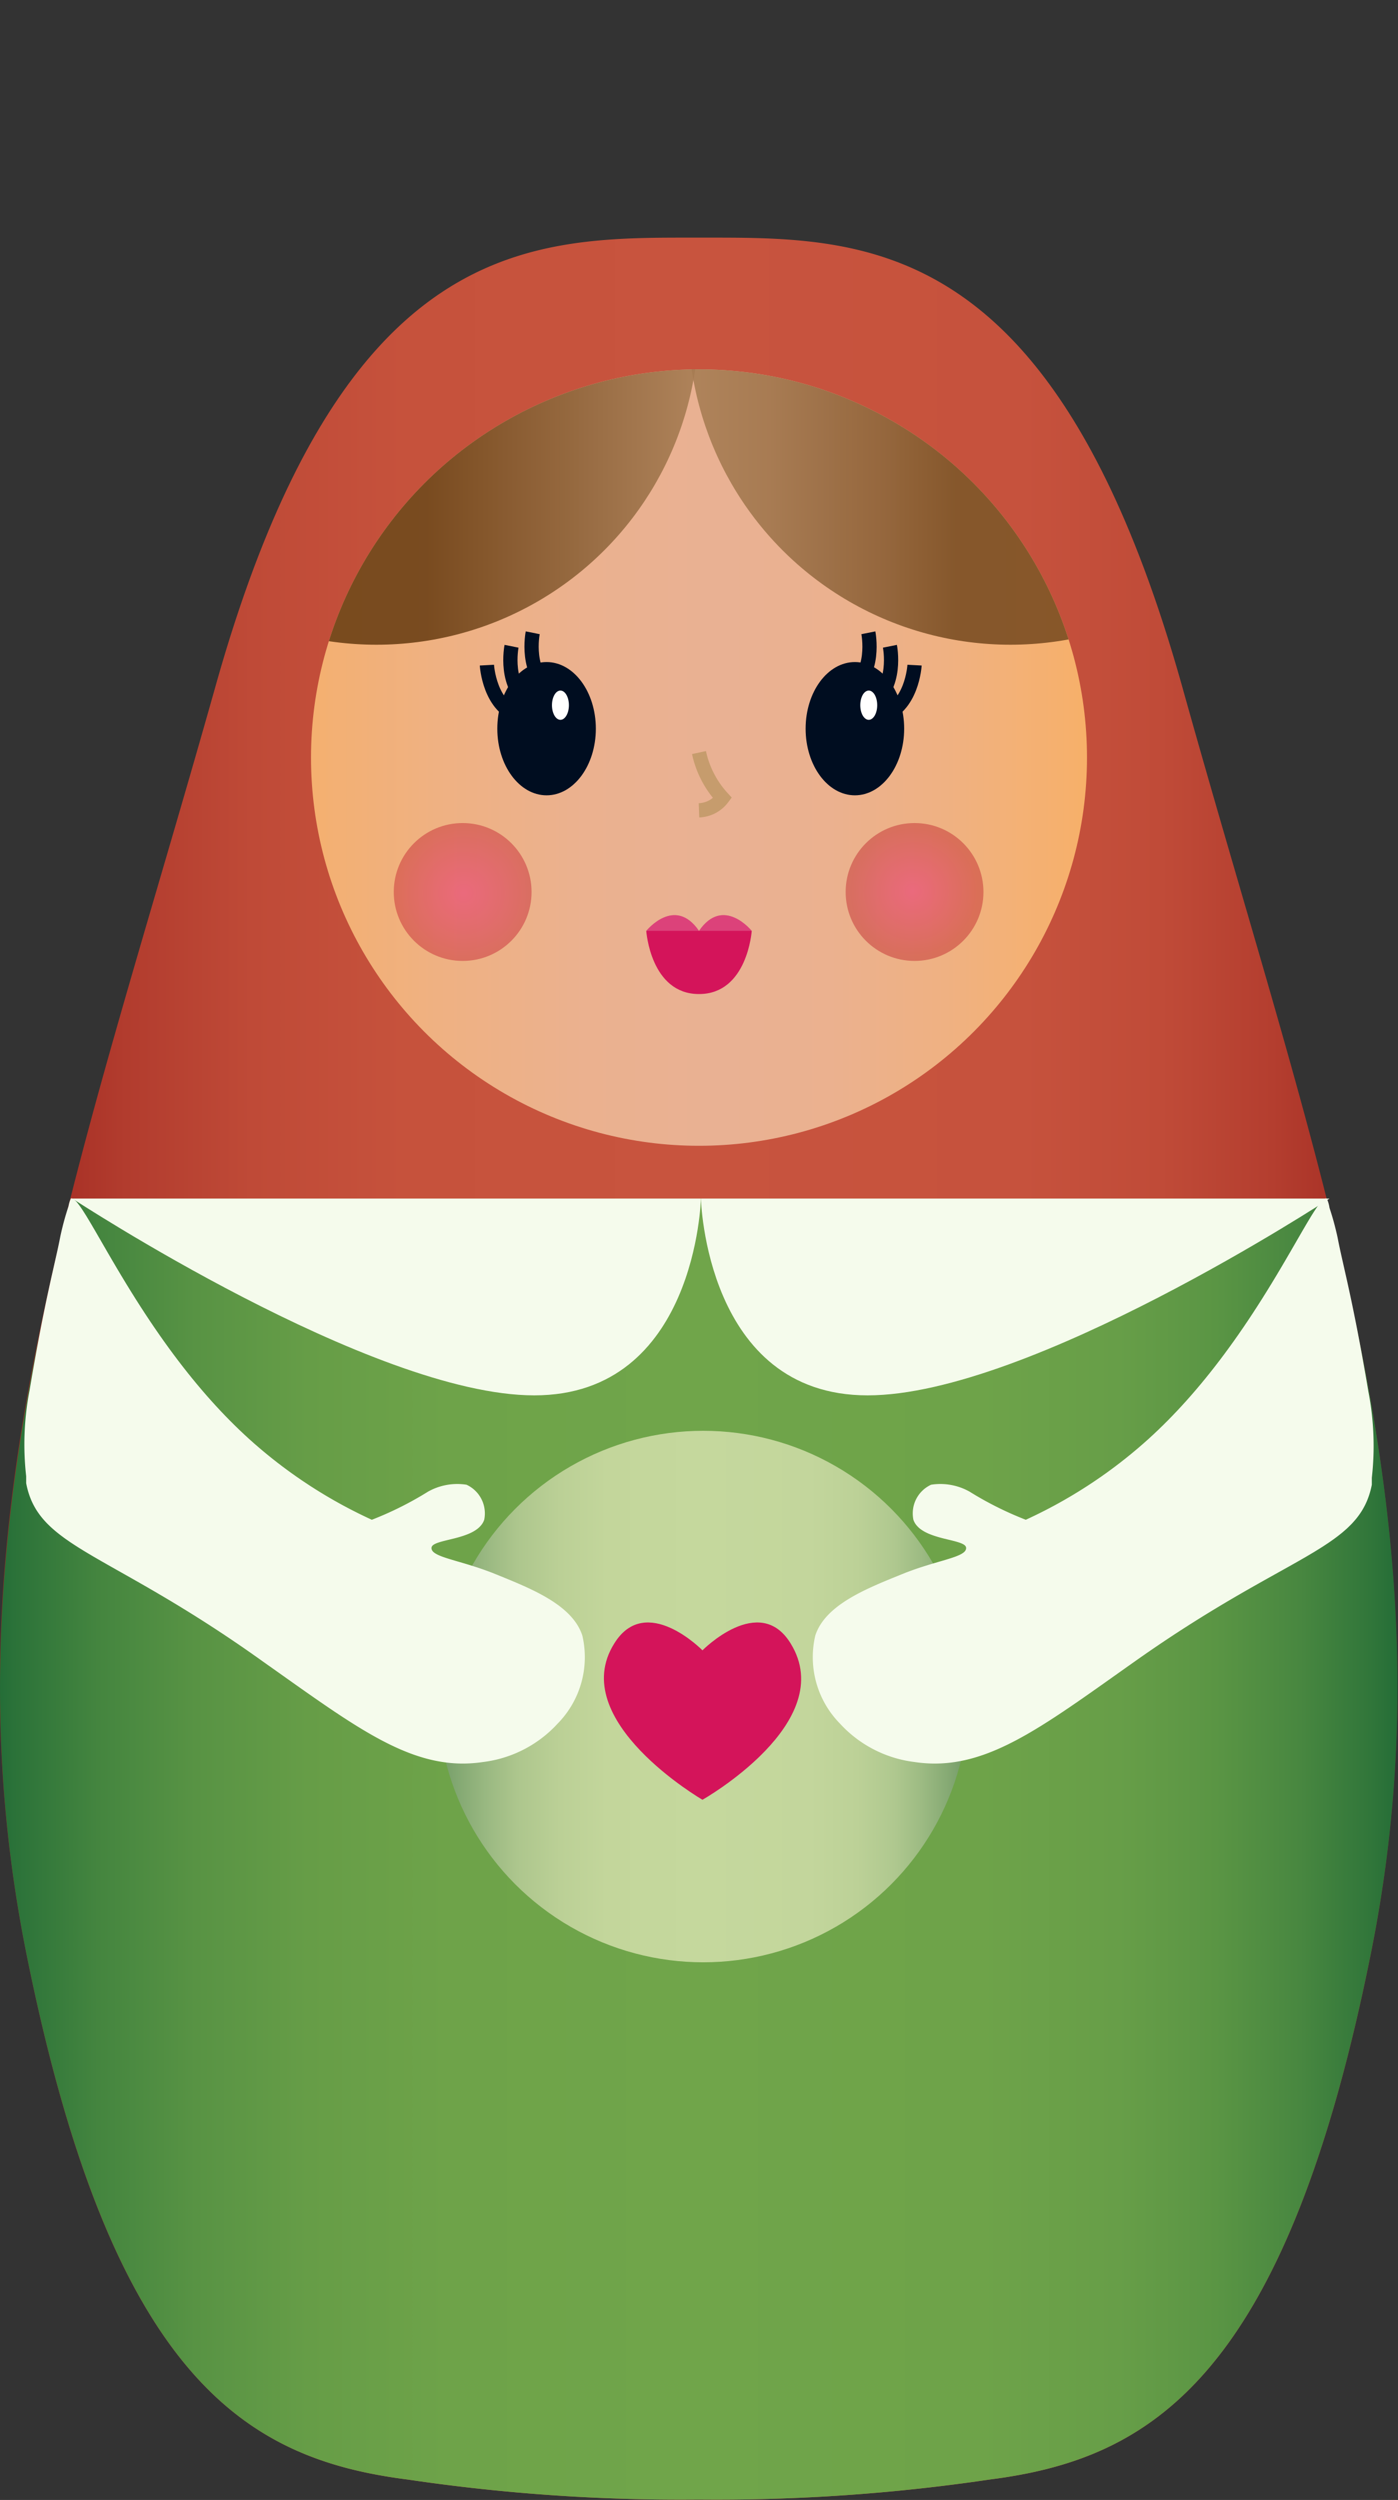 <svg xmlns="http://www.w3.org/2000/svg" xmlns:xlink="http://www.w3.org/1999/xlink" viewBox="0 0 36.32 64.91"><rect x="0" y="0" width="36.32" height="64.91" fill="#333333" stroke="none"/><defs><style>.cls-1{fill:url(#Безымянный_градиент_44);}.cls-2{isolation:isolate;}.cls-3{fill:url(#linear-gradient);}.cls-4{fill:url(#linear-gradient-2);}.cls-5{clip-path:url(#clip-path);}.cls-6{fill:url(#Безымянный_градиент_69);}.cls-7,.cls-9{fill:none;stroke-miterlimit:10;stroke-width:0.37px;}.cls-7{stroke:#c69c6d;}.cls-8{fill:#000d20;}.cls-9{stroke:#000d20;}.cls-10{fill:#fff;}.cls-11,.cls-12{opacity:0.55;}.cls-11{fill:url(#Безымянный_градиент_77);}.cls-12{fill:url(#Безымянный_градиент_77-2);}.cls-13{fill:#d4145a;}.cls-14{fill:#fafcfb;opacity:0.2;mix-blend-mode:soft-light;}.cls-15{fill:#f5fbec;}.cls-16{fill:url(#linear-gradient-3);}</style><linearGradient id="Безымянный_градиент_44" x1="8.08" y1="19.67" x2="28.23" y2="19.67" gradientUnits="userSpaceOnUse"><stop offset="0" stop-color="#fcbf78" stop-opacity="0.87"/><stop offset="0.16" stop-color="#f5bf8c" stop-opacity="0.87"/><stop offset="0.35" stop-color="#f0bf9b" stop-opacity="0.87"/><stop offset="0.53" stop-color="#eebfa0" stop-opacity="0.87"/><stop offset="0.67" stop-color="#f0bf9b" stop-opacity="0.87"/><stop offset="0.82" stop-color="#f5bf8c" stop-opacity="0.87"/><stop offset="0.98" stop-color="#febf73" stop-opacity="0.87"/><stop offset="1" stop-color="#ffbf6f" stop-opacity="0.87"/></linearGradient><linearGradient id="linear-gradient" y1="35.54" x2="36.32" y2="35.54" gradientUnits="userSpaceOnUse"><stop offset="0" stop-color="#9e251e"/><stop offset="0.01" stop-color="#a12820"/><stop offset="0.09" stop-color="#b23c2e"/><stop offset="0.18" stop-color="#bf4a37"/><stop offset="0.29" stop-color="#c6523c"/><stop offset="0.49" stop-color="#c8543e"/><stop offset="0.73" stop-color="#c6523d"/><stop offset="0.83" stop-color="#c04b38"/><stop offset="0.91" stop-color="#b43e2f"/><stop offset="0.98" stop-color="#a42c23"/><stop offset="1" stop-color="#9e251e"/></linearGradient><linearGradient id="linear-gradient-2" y1="48.01" x2="36.32" y2="48.01" gradientUnits="userSpaceOnUse"><stop offset="0" stop-color="#246d37"/><stop offset="0.01" stop-color="#2b7239"/><stop offset="0.07" stop-color="#44853f"/><stop offset="0.14" stop-color="#589344"/><stop offset="0.22" stop-color="#669d47"/><stop offset="0.32" stop-color="#6ea349"/><stop offset="0.49" stop-color="#70a54a"/><stop offset="0.7" stop-color="#6ea349"/><stop offset="0.8" stop-color="#679e48"/><stop offset="0.87" stop-color="#5a9544"/><stop offset="0.93" stop-color="#488740"/><stop offset="0.98" stop-color="#31763a"/><stop offset="1" stop-color="#246d37"/></linearGradient><clipPath id="clip-path"><circle id="_Обтравочный_контур_" data-name="&lt;Обтравочный контур&gt;" class="cls-1" cx="18.16" cy="19.67" r="10.08"/></clipPath><linearGradient id="Безымянный_градиент_69" x1="11.12" y1="8.37" x2="24.82" y2="8.37" gradientUnits="userSpaceOnUse"><stop offset="0" stop-color="#683c11" stop-opacity="0.87"/><stop offset="0.51" stop-color="#a67c52" stop-opacity="0.87"/><stop offset="0.65" stop-color="#9e7349" stop-opacity="0.87"/><stop offset="0.87" stop-color="#875b31" stop-opacity="0.87"/><stop offset="1" stop-color="#764a1f" stop-opacity="0.87"/></linearGradient><radialGradient id="Безымянный_градиент_77" cx="23.72" cy="23.14" r="4.03" gradientUnits="userSpaceOnUse"><stop offset="0" stop-color="#e71d73" stop-opacity="0.87"/><stop offset="0.42" stop-color="#c1272d" stop-opacity="0.87"/></radialGradient><radialGradient id="Безымянный_градиент_77-2" cx="12.05" cy="23.19" r="4.65" xlink:href="#Безымянный_градиент_77"/><linearGradient id="linear-gradient-3" x1="11.37" y1="44.05" x2="25.17" y2="44.05" gradientUnits="userSpaceOnUse"><stop offset="0" stop-color="#709a66"/><stop offset="0.03" stop-color="#80a670"/><stop offset="0.09" stop-color="#99b881"/><stop offset="0.15" stop-color="#adc68d"/><stop offset="0.23" stop-color="#bbd096"/><stop offset="0.32" stop-color="#c3d69b"/><stop offset="0.49" stop-color="#c5d89d"/><stop offset="0.7" stop-color="#c3d69c"/><stop offset="0.79" stop-color="#bcd197"/><stop offset="0.86" stop-color="#afc88f"/><stop offset="0.91" stop-color="#9dbb83"/><stop offset="0.96" stop-color="#86aa74"/><stop offset="1" stop-color="#709a66"/></linearGradient></defs><title>matreshka</title><g class="cls-2"><g id="Слой_2" data-name="Слой 2"><g id="Слой_1-2" data-name="Слой 1"><path class="cls-3" d="M30.72,17.85C27.4,6,22.45,6.17,18.16,6.17S8.91,6,5.59,17.85C2,30.59-1.54,39.68.69,50.75s5.75,13.1,9.9,13.63a48.41,48.41,0,0,0,7.56.52,48.42,48.42,0,0,0,7.56-.52c4.15-.53,7.67-2.56,9.9-13.63S34.28,30.59,30.72,17.85Z"/><path class="cls-4" d="M1.84,31.12C.16,37.79-.69,43.89.69,50.75c2.24,11.08,5.75,13.1,9.9,13.63a48.41,48.41,0,0,0,7.56.52,48.41,48.41,0,0,0,7.56-.52c4.15-.53,7.67-2.56,9.9-13.63,1.39-6.86.54-13-1.15-19.63Z"/><circle id="_Обтравочный_контур_2" data-name="&lt;Обтравочный контур&gt;" class="cls-1" cx="18.16" cy="19.67" r="10.08"/><g class="cls-5"><circle class="cls-6" cx="26.25" cy="8.37" r="8.37"/><circle class="cls-6" cx="9.78" cy="8.37" r="8.37"/></g><path class="cls-7" d="M18.16,19.54a2.52,2.52,0,0,0,.61,1.18.8.8,0,0,1-.61.32"/><ellipse class="cls-8" cx="14.2" cy="18.92" rx="1.28" ry="1.73"/><path class="cls-9" d="M12.65,17.27s.06,1.11.88,1.33"/><path class="cls-9" d="M13.29,16.78s-.22,1.09.53,1.51"/><path class="cls-9" d="M13.84,16.43s-.22,1.09.53,1.51"/><ellipse class="cls-10" cx="14.56" cy="18.31" rx="0.22" ry="0.38"/><ellipse class="cls-8" cx="22.21" cy="18.92" rx="1.28" ry="1.73"/><path class="cls-9" d="M23.76,17.27s-.06,1.11-.88,1.33"/><path class="cls-9" d="M23.12,16.78s.22,1.09-.53,1.51"/><path class="cls-9" d="M22.56,16.43s.22,1.09-.53,1.51"/><ellipse class="cls-10" cx="22.57" cy="18.31" rx="0.22" ry="0.38"/><circle class="cls-11" cx="23.76" cy="23.16" r="1.79"/><circle class="cls-12" cx="12.02" cy="23.16" r="1.79"/><path class="cls-13" d="M18.16,24.17c-.63-.92-1.37,0-1.37,0s.11,1.64,1.37,1.64,1.37-1.64,1.37-1.64S18.79,23.25,18.16,24.17Z"/><path class="cls-14" d="M19.53,24.17h0s-.74-.92-1.37,0c-.63-.92-1.37,0-1.37,0h2.74Z"/><path class="cls-15" d="M18.21,31.12s-.12,5.11-4.33,5.11-12-5.11-12-5.11Z"/><path class="cls-15" d="M18.21,31.12s.12,5.11,4.33,5.11,12-5.11,12-5.11Z"/><circle class="cls-16" cx="18.27" cy="44.05" r="6.9"/><path class="cls-13" d="M20.54,42.67c-.81-1.32-2.29.18-2.29.18s-1.47-1.5-2.29-.18c-1.26,2,2.29,4.06,2.29,4.06S21.81,44.72,20.54,42.67Z"/><path class="cls-15" d="M1.84,31.12c.33-.15,1.77,3.65,4.63,6.24a12.56,12.56,0,0,0,3.19,2.1,8.77,8.77,0,0,0,1.46-.73,1.55,1.55,0,0,1,1-.18.82.82,0,0,1,.46.91c-.19.55-1.36.48-1.37.73s.75.31,1.66.68,2,.79,2.26,1.6a2.46,2.46,0,0,1-.64,2.28,3.15,3.15,0,0,1-1.94,1c-1.8.27-3.24-.86-5.72-2.61C2.82,40.27,1,40.2.68,38.51l0-.18a7.36,7.36,0,0,1,.09-2.24c.41-2.43.65-3.22.8-4a7.38,7.38,0,0,1,.21-.77A.88.88,0,0,1,1.84,31.12Z"/><path class="cls-15" d="M34.47,31.12c-.33-.15-1.77,3.65-4.63,6.24a12.56,12.56,0,0,1-3.19,2.1,8.77,8.77,0,0,1-1.46-.73,1.55,1.55,0,0,0-1-.18.82.82,0,0,0-.46.91c.19.55,1.36.48,1.37.73s-.75.31-1.66.68-2,.79-2.26,1.6a2.46,2.46,0,0,0,.64,2.28,3.15,3.15,0,0,0,1.94,1c1.8.27,3.24-.86,5.72-2.61,4-2.83,5.83-2.9,6.16-4.59l0-.18a7.36,7.36,0,0,0-.09-2.24c-.41-2.43-.65-3.22-.8-4a7.38,7.38,0,0,0-.21-.77A.88.88,0,0,0,34.47,31.12Z"/></g></g></g></svg>